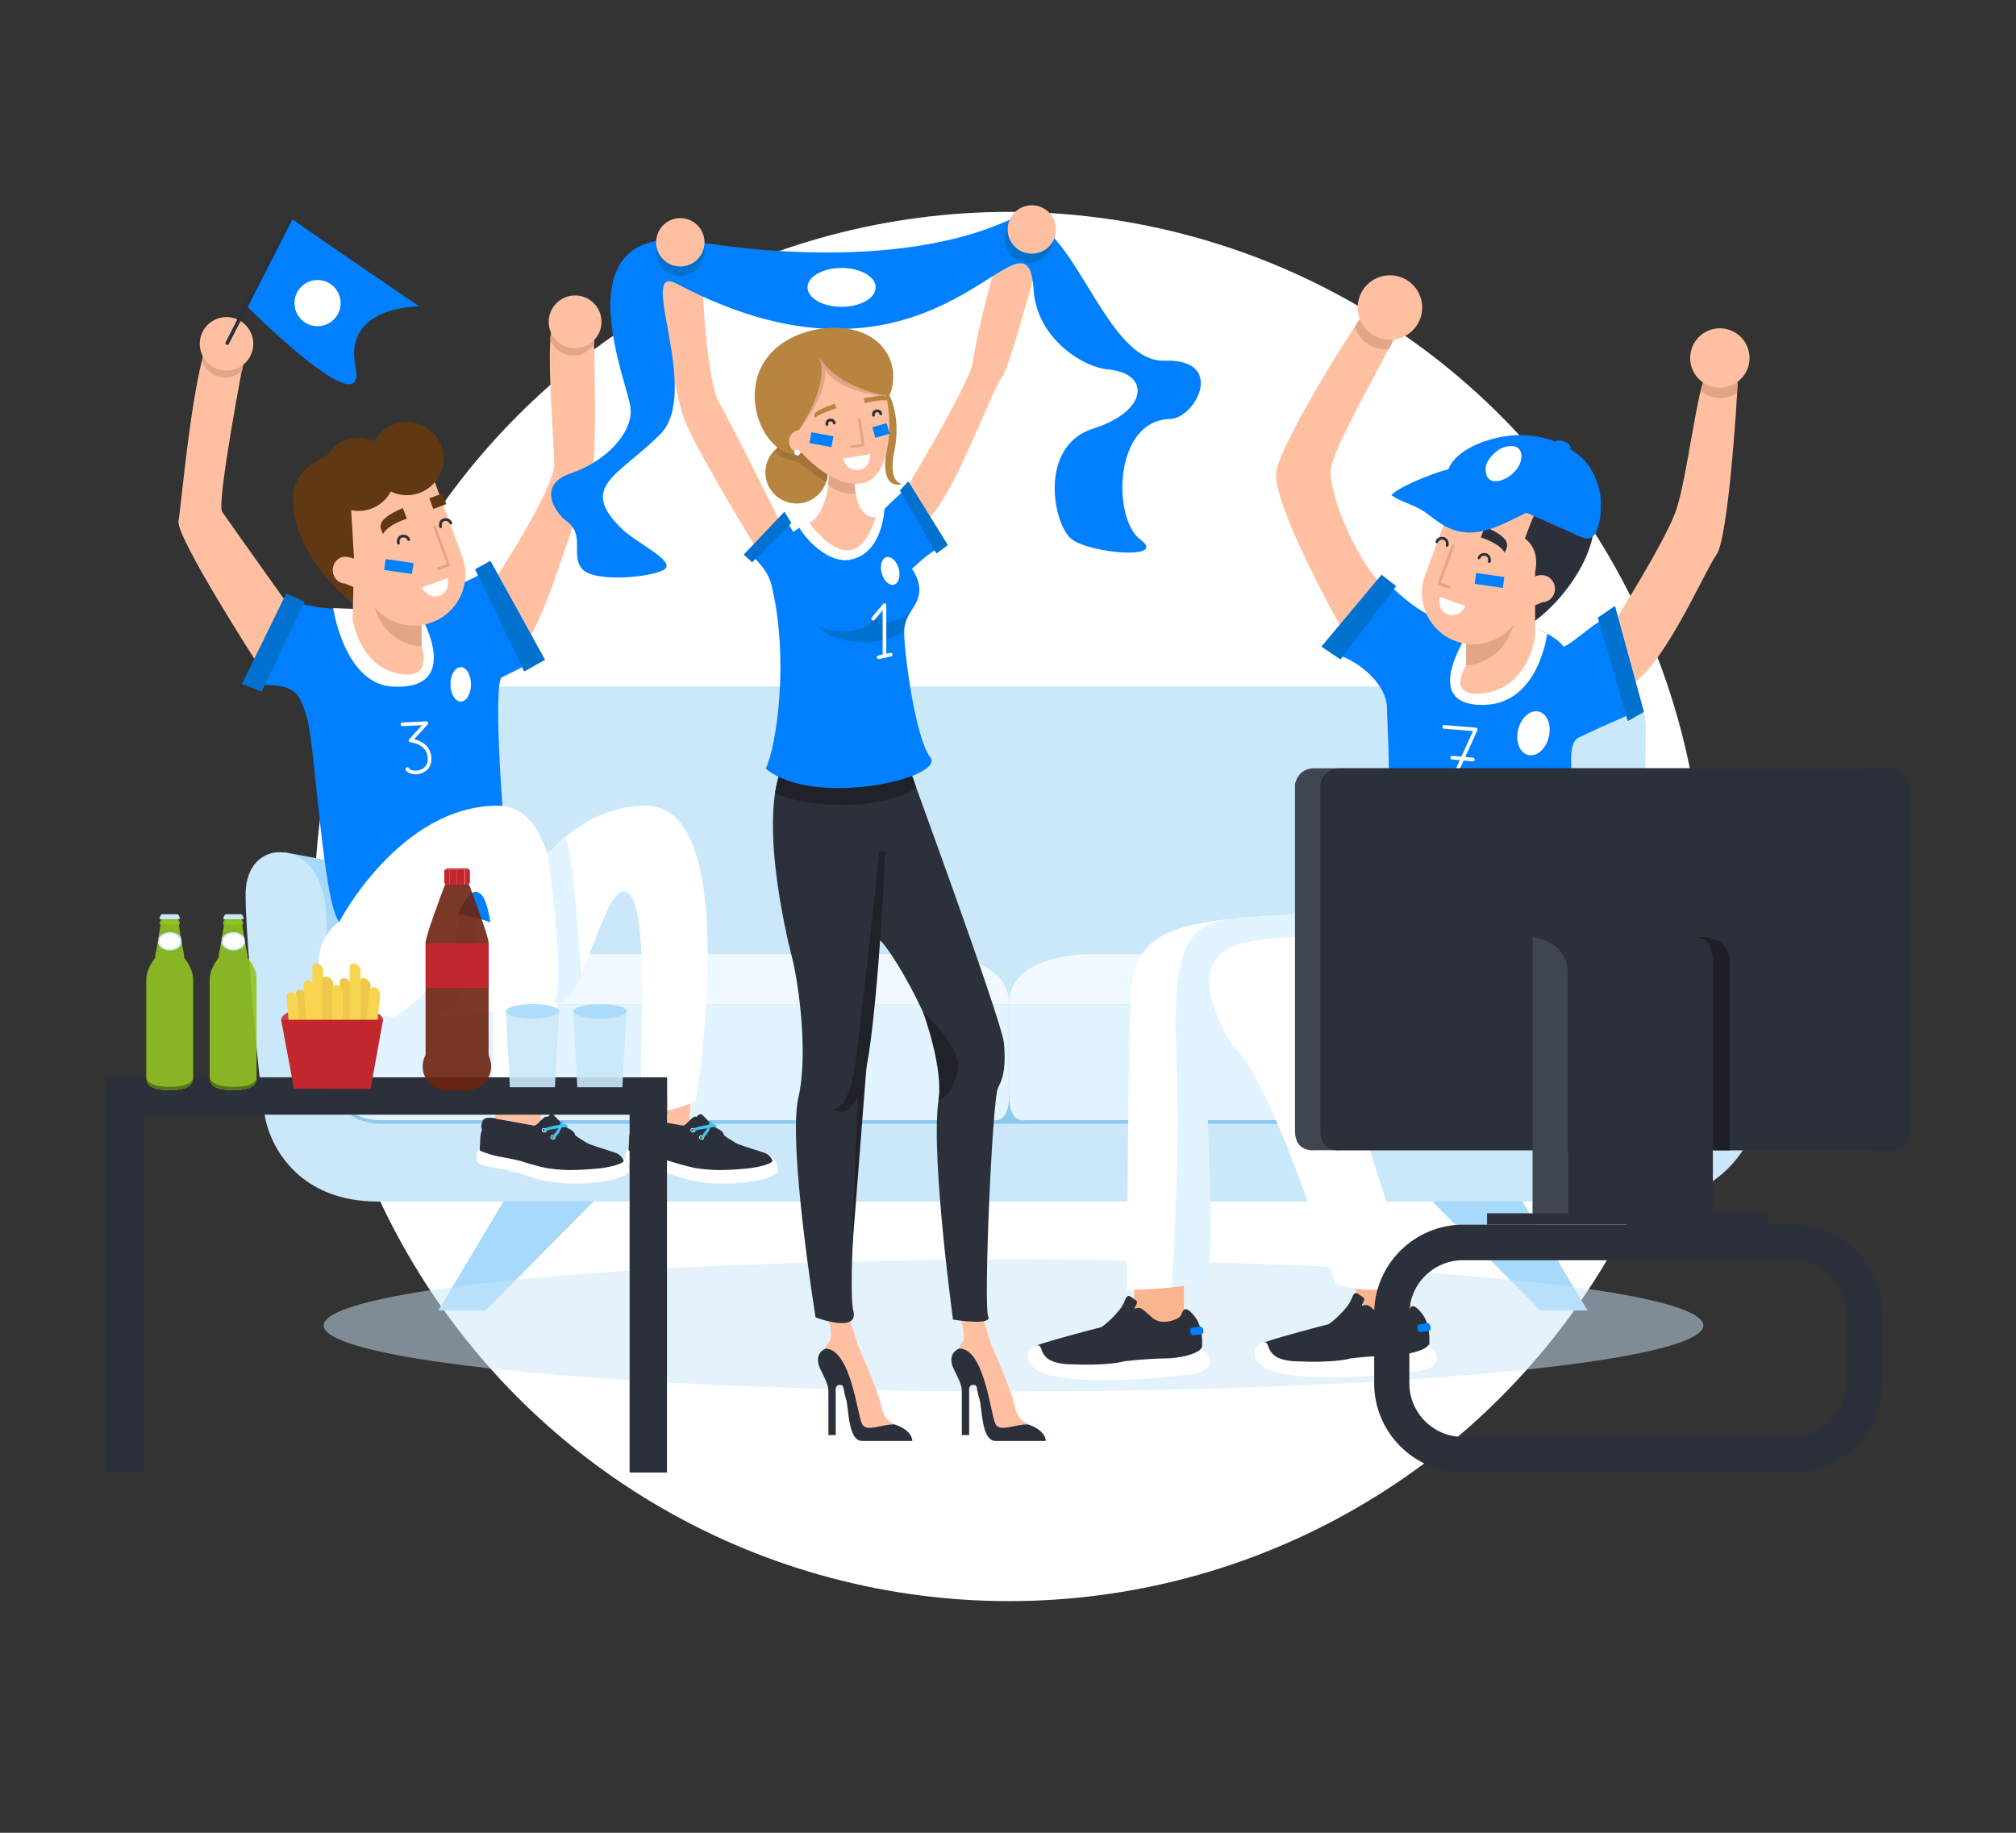<?xml version="1.0" encoding="utf-8"?>
<!-- Generator: Adobe Illustrator 21.1.0, SVG Export Plug-In . SVG Version: 6.00 Build 0)  -->
<svg version="1.1" id="Livello_1" xmlns="http://www.w3.org/2000/svg" xmlns:xlink="http://www.w3.org/1999/xlink" x="0px" y="0px"
	 viewBox="0 0 550 500" style="enable-background:new 0 0 550 500;" xml:space="preserve">
<rect x="0" y="0" width="550" height="500" fill="#333333" stroke="none"/>
<style type="text/css">
	.st0{fill:#A7D9FC;}
	.st1{fill:#F5FBFF;}
	.st2{fill:#F0F9FF;}
	.st3{fill:#D2EBFC;}
	.st4{fill:#8BC9EF;}
	.st5{fill:#E1F4FF;}
	.st6{fill:#2C303A;}
	.st7{fill:#FFC0A1;}
	.st8{fill:#E2A586;}
	.st9{fill:#FAB58E;}
	.st10{fill:#FFFFFF;}
	.st11{fill:none;stroke:#E2A586;stroke-width:0.75;stroke-linecap:round;stroke-linejoin:round;stroke-miterlimit:10;}
	.st12{fill:#0080FF;}
	.st13{fill:#0071CE;}
	.st14{fill:#FFFFFF;stroke:#F5FBFF;stroke-miterlimit:10;}
	.st15{fill:#3DC3EC;}
	.st16{fill:#B88540;}
	.st17{fill:#A3733A;}
	.st18{fill:#1F2228;}
	.st19{fill:#13ACE2;}
	.st20{opacity:0.59;}
	.st21{fill:#603813;}
	.st22{fill:#CAE8F9;}
	.st23{fill:none;stroke:#FFFFFF;stroke-linecap:round;stroke-linejoin:round;stroke-miterlimit:10;}
	.st24{fill:#2C303A;stroke:#2C303A;stroke-linecap:round;stroke-linejoin:round;stroke-miterlimit:10;}
	.st25{fill:none;stroke:#2C303A;stroke-width:0.75;stroke-linecap:round;stroke-linejoin:round;stroke-miterlimit:10;}
	.st26{opacity:0.5;fill:#CAE8F9;}
	.st27{fill:#3F4651;}
	.st28{fill:#1D2026;}
	.st29{fill:#C54249;}
	.st30{fill:#F7D551;}
	.st31{fill:#EEC74B;}
	.st32{fill:#C1272D;}
	.st33{opacity:0.9;fill:#6D230F;}
	.st34{opacity:0.9;fill:#91C322;}
	.st35{fill:#557519;}
	.st36{fill:#91C322;}
	.st37{opacity:0.9;fill:#CAE8F9;}
	.st38{opacity:0.9;fill:#A7D9FC;}
	.st39{fill:none;stroke:#0080FF;stroke-width:3;stroke-miterlimit:10;}
</style>
<g>
	<circle class="st10" cx="275.3" cy="247.3" r="189.5"/>
	<g>
		<polygon class="st0" points="472.2,231.9 448.3,238.8 447.4,263.8 446.8,305.7 472.2,305.7 		"/>
		<polygon class="st0" points="77.6,232.5 103.1,237.3 104.3,263.7 92,274 103.9,305.6 86,305.7 		"/>
		<path class="st22" d="M446.7,306.5c26.2,0,12.7-62.4,18.5-69.9c7-9.1,18.6-3.9,20,0.8c1.2,4,1.7,34.4-4.2,62.6
			c-5.9,28.2-30.7,27.8-30.7,27.8s-325.8,0-347.1,0s-28.9-14.3-30.7-22.1S67,255,67,244.2c0-10.9,7.9-11.6,7.9-11.6
			s9.1-1.8,12.9,9.8c5.3,16.3-8.3,66.3,16.8,64L446.7,306.5z"/>
		<path class="st4" d="M92,274v21.8c0,0-0.7,10.8,12.3,10.8s342.4,0,342.4,0s11.9,0.4,11.9-10.8s0-21.8,0-21.8H92z"/>
		<path class="st22" d="M104.3,274l-2.8-79.4c0,0,0.7-7.3,9.4-7.3s327.4,0,327.4,0s10.7-0.7,10.7,11.1c0,11.8-1.7,75.6-1.7,75.6
			H104.3z"/>
		<path class="st2" d="M92,274c0,0,12.6-13.7,24.7-13.7s136,0,136,0s22.6-0.6,22.6,13.7C243.2,274,92,274,92,274z"/>
		<path class="st5" d="M92,274v21.8c0,0,0.3,9.8,11.9,9.8s167,0,167,0s4.4,1.2,4.4-6.7c0-7.9,0-24.9,0-24.9H92z"/>
		<path class="st2" d="M458.6,274c0,0-12.6-13.7-24.7-13.7s-136,0-136,0s-22.6-0.6-22.6,13.7C307.4,274,458.6,274,458.6,274z"/>
		<path class="st5" d="M458.6,274v21.8c0,0-0.3,9.8-11.9,9.8c-11.6,0-167,0-167,0s-4.4,1.2-4.4-6.7c0-7.9,0-24.9,0-24.9H458.6z"/>
		<polygon class="st0" points="137.4,327.7 119.6,357.5 132.5,357.5 162,327.7 		"/>
		<polygon class="st0" points="415.3,327.7 433.1,357.5 420.2,357.5 390.7,327.7 		"/>
	</g>
	<g>
		<polygon class="st7" points="176.4,300.2 175.3,307.2 187.8,309.8 188.5,299 		"/>
		<path class="st7" d="M70.2,181c0,0-22.3-34.6-21.5-38.9c0.8-4.3,4.3-45.7,9.2-50.6c4.9-4.9,8.9,5.1,8.9,5.1s-7.8,40.6-6.2,43
			s19.3,27.2,19.3,27.2S78.2,180.9,70.2,181z"/>
		<path class="st7" d="M135.1,158c0,0,16.1-24.5,16.1-31.3s-2.7-35.7,0-39S162,84,162,90c0,5.9,1.4,39.2-1.4,42.5
			c-2.7,3.2-12.4,40.1-17.6,42.4C137.9,177.1,135.1,158,135.1,158z"/>
		<path class="st12" d="M79.9,164c0,0-13.2,15.4-11.3,23c11.3-0.6,13,1.1,15.2,9c2.2,7.9,4.3,49.8,8.7,55.5
			c4.4,5.7,16.4-1.8,35.3,4.8c18.9,6.6,15.7,6.8,12.6-8.2c-3.1-14.9-6.1-62-3.5-63.3c2.6-1.3,6.8-3.4,6.8-3.4s0.2-16.9-11.1-25.5
			C101.6,172.6,79.9,164,79.9,164z"/>
		<path class="st10" d="M136.7,253c0,0,12.9-33.2,39.6-33.2s13.5,80.6,13.5,80.6s-12.9,6.1-14.5,0c-1.6-6.1,2.6-51.9-3.9-56.7
			c-6.4-4.8-11,28.7-20.3,30c0,0-46.8,8.7-57.7,0c-9.9-7.9-6.8-17.8-1-22.2C123,244.3,136.7,253,136.7,253"/>
		<g>
			<g>
				<path class="st10" d="M209.8,315.6c0,0,1.5,0.7,1.9,1.3s0.6,2.7,0.6,2.7s-0.7,1.3-4.5,2.2c-3.8,0.9-9.5,1.4-14.6,0.9
					c-5-0.4-8.3-1.8-10.2-2.4c-1.9-0.6-8.2-2-9.4-2.1s-2.5-0.8-2.7-1.1s-0.5-1-0.3-2.2c0.1-1.2,0.9-1.4,0.9-1.4l7.9,2l10.5,2.7
					l17.9-0.7L209.8,315.6z"/>
			</g>
			<g class="st20">
				<g>
					<path class="st10" d="M205.9,319c-1.7,0.2-7.7,1-12.2,0.7c-4.5-0.3-11-2.2-13-2.8c-1.9-0.6-6.6-1.4-7.7-1.8
						c-0.8-0.2-1.7-0.8-2.1-1.1c0.3-0.5,0.6-0.6,0.6-0.6l7.9,2l10.5,2.7l17.9-0.7l2-2c0,0,0.9,0.4,1.5,0.9c0,0.3,0,0.7-0.2,0.8
						C210.7,317.6,207.6,318.8,205.9,319z"/>
				</g>
			</g>
			<g>
				<path class="st6" d="M172.8,305.2c-0.7,0.4-0.5,0.8-0.8,1.5s0.2,1.2,0,1.8s-0.4,1.6-0.4,2.8c0,1.2-0.2,2.2-0.1,2.5
					c0.1,0.3,2.5,1,3.4,1.3c0.9,0.3,5.8,1.1,7.6,1.6c1.8,0.6,5,1.5,6.9,1.9c1,0.2,3.9,0.6,6.8,0.6c3.2,0,6.4-0.3,8.4-0.5
					c3.7-0.5,5.9-1.4,6.1-1.9c0.2-0.5-1-1.8-1.7-2.1c-0.2-0.2-6.8-2.2-7.7-2.6s-3.8-2.3-3.8-2.4s-0.1-0.6-0.5-1
					c-0.4-0.4-1.4-0.9-2-1.2s-3.3-3.4-3.6-3.5s-0.6,0-0.9,0.2s-0.3,0.5-0.4,0.5c-0.2,0-0.3-0.2-0.8,0c-0.4,0.2-1.8,1.6-2.1,1.9
					c-0.3,0.3-0.8,0.5-0.8,0.5l-10.5-1.9C175.9,305,173.5,304.7,172.8,305.2z"/>
			</g>
			<g>
				
					<ellipse transform="matrix(0.193 -0.981 0.981 0.193 -150.061 438.293)" class="st10" cx="191.5" cy="310.4" rx="0.6" ry="0.7"/>
			</g>
			<g>
				
					<ellipse transform="matrix(0.193 -0.981 0.981 0.193 -150.061 438.293)" class="st6" cx="191.5" cy="310.4" rx="0.4" ry="0.5"/>
			</g>
			<g>
				
					<ellipse transform="matrix(0.193 -0.981 0.981 0.193 -149.994 434.422)" class="st10" cx="189.2" cy="308.4" rx="0.6" ry="0.7"/>
			</g>
			<g>
				
					<ellipse transform="matrix(0.193 -0.981 0.981 0.193 -149.994 434.422)" class="st6" cx="189.2" cy="308.4" rx="0.4" ry="0.5"/>
			</g>
			<g>
				<path class="st15" d="M191.8,310.6c0,0-0.1,0.1-0.4-0.1c-0.3-0.2-0.2-0.4-0.2-0.4s1.7-2,1.9-2.6s0.7-1.8,0.7-1.8l0.5,0.3
					c0,0-0.5,1.8-1,2.7S191.8,310.6,191.8,310.6z"/>
			</g>
			<g>
				<path class="st15" d="M189.3,308.8c0,0,0.6-0.5,1.3-0.6c0.6-0.1,3.5-0.6,4.4-0.8c0.2,0,0.3,0.2,0.4,0.3c0.1,0.1,0.1-0.5,0.1-0.5
					s-0.5-0.6-0.8-0.6s-4.5,0.8-4.9,1c-0.4,0.1-1,0.7-1,0.7s0,0.2,0.2,0.3C189.1,308.7,189.2,308.8,189.3,308.8z"/>
			</g>
		</g>
		<polygon class="st7" points="135.8,300.2 134.7,307.2 147.2,309.8 147.9,299 		"/>
		<path class="st10" d="M92.6,251.4c0,0,16.5-31.6,43.2-31.6s13.5,80.6,13.5,80.6s-12.9,6.1-14.5,0c-1.6-6.1,2.6-51.9-3.9-56.7
			c-6.4-4.8-12.4,33.7-23,33"/>
		<g>
			<g>
				<path class="st10" d="M169.2,315.6c0,0,1.5,0.7,1.9,1.3s0.6,2.7,0.6,2.7s-0.7,1.3-4.5,2.2c-3.8,0.9-9.5,1.4-14.6,0.9
					c-5-0.4-8.3-1.8-10.2-2.4c-1.9-0.6-8.2-2-9.4-2.1s-2.5-0.8-2.7-1.1s-0.5-1-0.3-2.2c0.1-1.2,0.9-1.4,0.9-1.4l7.9,2l10.5,2.7
					l17.9-0.7L169.2,315.6z"/>
			</g>
			<g class="st20">
				<g>
					<path class="st10" d="M165.3,319c-1.7,0.2-7.7,1-12.2,0.7c-4.5-0.3-11-2.2-13-2.8c-1.9-0.6-6.6-1.4-7.7-1.8
						c-0.8-0.2-1.7-0.8-2.1-1.1c0.3-0.5,0.6-0.6,0.6-0.6l7.9,2l10.5,2.7l17.9-0.7l2-2c0,0,0.9,0.4,1.5,0.9c0,0.3,0,0.7-0.2,0.8
						C170.2,317.6,167,318.8,165.3,319z"/>
				</g>
			</g>
			<g>
				<path class="st6" d="M132.2,305.2c-0.7,0.4-0.5,0.8-0.8,1.5s0.2,1.2,0,1.8s-0.4,1.6-0.4,2.8c0,1.2-0.2,2.2-0.1,2.5
					c0.1,0.3,2.5,1,3.4,1.3c0.9,0.3,5.8,1.1,7.6,1.6c1.8,0.6,5,1.5,6.9,1.9c1,0.2,3.9,0.6,6.8,0.6c3.2,0,6.4-0.3,8.4-0.5
					c3.7-0.5,5.9-1.4,6.1-1.9c0.2-0.5-1-1.8-1.7-2.1c-0.2-0.2-6.8-2.2-7.7-2.6c-0.9-0.4-3.8-2.3-3.8-2.4s-0.1-0.6-0.5-1
					c-0.4-0.4-1.4-0.9-2-1.2s-3.3-3.4-3.6-3.5c-0.3-0.1-0.6,0-0.9,0.2s-0.3,0.5-0.4,0.5c-0.2,0-0.3-0.2-0.8,0
					c-0.4,0.2-1.8,1.6-2.1,1.9c-0.3,0.3-0.8,0.5-0.8,0.5l-10.5-1.9C135.3,305,132.9,304.7,132.2,305.2z"/>
			</g>
			<g>
				
					<ellipse transform="matrix(0.193 -0.981 0.981 0.193 -182.797 398.474)" class="st10" cx="151" cy="310.4" rx="0.6" ry="0.7"/>
			</g>
			<g>
				
					<ellipse transform="matrix(0.193 -0.981 0.981 0.193 -182.797 398.474)" class="st6" cx="151" cy="310.4" rx="0.4" ry="0.5"/>
			</g>
			<g>
				
					<ellipse transform="matrix(0.193 -0.981 0.981 0.193 -182.729 394.603)" class="st10" cx="148.6" cy="308.4" rx="0.6" ry="0.7"/>
			</g>
			<g>
				
					<ellipse transform="matrix(0.193 -0.981 0.981 0.193 -182.729 394.603)" class="st6" cx="148.6" cy="308.4" rx="0.4" ry="0.5"/>
			</g>
			<g>
				<path class="st15" d="M151.2,310.6c0,0-0.1,0.1-0.4-0.1c-0.3-0.2-0.2-0.4-0.2-0.4s1.7-2,1.9-2.6s0.7-1.8,0.7-1.8l0.5,0.3
					c0,0-0.5,1.8-1,2.7S151.2,310.6,151.2,310.6z"/>
			</g>
			<g>
				<path class="st15" d="M148.7,308.8c0,0,0.6-0.5,1.3-0.6c0.6-0.1,3.5-0.6,4.4-0.8c0.2,0,0.3,0.2,0.4,0.3c0.1,0.1,0.1-0.5,0.1-0.5
					s-0.5-0.6-0.8-0.6s-4.5,0.8-4.9,1c-0.4,0.1-1,0.7-1,0.7s0,0.2,0.2,0.3C148.5,308.7,148.6,308.8,148.7,308.8z"/>
			</g>
		</g>
		<path class="st8" d="M66.1,101.1c-1.2,1.2-2.9,1.9-4.7,1.9c-3,0-5.5-2-6.3-4.7l0.8-3.2l10.7,2.7L66.1,101.1z"/>
		<path class="st8" d="M162.1,93.8c-1.2,1.9-3.3,3.2-5.7,3.2c-2.9,0-5.4-1.9-6.3-4.5c0,0,0.3-3.1,0.7-3.9C151.2,87.8,162,90,162,90
			L162.1,93.8z"/>
		<path class="st5" d="M149.4,233.1c0,0,5.1,34.6,1.8,40.6c4.9,0.3,7.4-8.1,7.4-8.1s-2.6-38.7-4.6-36.9
			C152,230.4,149.4,233.1,149.4,233.1z"/>
		<path class="st5" d="M124.9,249.4c0,0,4,0.7,5.1,1.1c1.1,0.3,0.1,25.7-11.1,26.9c-6.9,0.7-11.3,0-11.3,0S125.7,267.1,124.9,249.4z
			"/>
		<path class="st23" d="M109.8,197.6l6.5-0.3L112,202c0,0,5,0.4,5.2,4.8c0.2,4.3-5,4.7-6.1,3"/>
		<circle class="st7" cx="61.8" cy="93.8" r="7.3"/>
		<path class="st12" d="M79.4,59.5c0.9,0.9,35,24.1,35,24.1S93.5,83.3,97,100.1S67.2,83.4,67.2,83.4L79.4,59.5z"/>
		<line class="st24" x1="79.4" y1="59.5" x2="62" y2="93.6"/>
		
			<ellipse transform="matrix(0.859 -0.511 0.511 0.859 -30.101 55.956)" class="st10" cx="86.7" cy="82.7" rx="6.3" ry="6.3"/>
		<circle class="st7" cx="156.9" cy="87.8" r="7.2"/>
		<ellipse class="st10" cx="125.7" cy="186.7" rx="2.8" ry="4.7"/>
		<path class="st10" d="M96.2,166.1l-5.3-0.2c0,0,3,20.5,16,21.4c18.8,1.2,8.8-17.5,8.8-17.5L96.2,166.1z"/>
		<path class="st21" d="M99.6,138.2c0,0,25.2-17.3,12.7-15.5c-7.5,1.1-31.5-2.4-32.3,12.8C79.2,150.8,96,166,99.5,166
			c3.5,0,7.3-11.3,7.3-11.3L99.6,138.2z"/>
		<polygon class="st21" points="117.8,125.1 119.4,133.8 116.4,125.6 		"/>
		<path class="st7" d="M115,171.1v5.3c0,0,3.3,8.8-5.5,7.5c-11.6-1.7-13.3-15.1-13.3-15.1l0.4-16.3L115,171.1z"/>
		<path class="st8" d="M115,170.3v6.1c0,0-14,0-14-19.3S115,170.3,115,170.3z"/>
		<g>
			<path class="st7" d="M91,156.8c-0.7-1.9,0.3-4.1,2.2-4.8c1.2-0.4,3.4,0.4,3.4,0.4l-1.2-19.7l20.8-7.7l9.9,26.8
				c2.7,7.2-1,15.3-8.3,18c-7.2,2.7-15.3-1-18-8.3c0,0-5.6-2.2-5.6-2.3C92.8,159.2,91.5,158.3,91,156.8z"/>
			<path class="st10" d="M122.2,159.5c0.1-1-0.1-1.8-0.1-1.8l-7,2.6c0,0,1.7,3.3,4.8,2.2C121.5,161.9,122.1,160.6,122.2,159.5"/>
			<path class="st21" d="M109.9,138.6l1.1,2.9c0,0-5.2,1.6-6.5,4.2C104,144.2,101.7,142.1,109.9,138.6z"/>
			
				<rect x="117.5" y="135.2" transform="matrix(0.938 -0.347 0.347 0.938 -40 49.89)" class="st21" width="3.8" height="3.1"/>
			<polyline class="st11" points="118.6,143.8 122.4,154.1 119.6,155.1 			"/>
			<path class="st25" d="M111.5,147.2c-0.3-0.8-1.1-1.1-1.9-0.9c-0.8,0.3-1.1,1.1-0.9,1.9"/>
			<path class="st25" d="M123,142.7c-0.3-0.8-1.1-1.1-1.9-0.9s-1.1,1.1-0.9,1.9"/>
		</g>
		<path class="st21" d="M95.4,134.9c16.3-2.3,26.4-3,23-11.9c-2.7-7.1-37.6-2.6-38.4,12.6"/>
		<circle class="st21" cx="97.8" cy="129.4" r="10"/>
		<circle class="st21" cx="111" cy="125.1" r="10"/>
		<polygon class="st13" points="78.1,161.9 83.1,164.1 71.4,188.7 66,186.6 		"/>
		<polygon class="st13" points="143,183.2 148.7,180 133.8,153 129.6,155.3 		"/>
	</g>
	<ellipse class="st26" cx="276.5" cy="361.6" rx="188.2" ry="18"/>
	<g>
		<g>
			<g>
				<path class="st7" d="M226.2,360.5c0,0,1.1,4.3,0,5.6s-1.3,1.8,0,2.8s6.6,5.5,7.4,17.2s10.5,2.5,10.5,2.5s-2.9-0.9-3.6-4.7
					c-0.6-3.8-6.4-16.8-6.4-16.8l-2.1-6.5H226.2z"/>
				<path class="st6" d="M225.3,367.9c0,0-3.7,1.2-1.4,5.8c2.3,4.6,2.1,4.8,2.1,6.8s0,11,0,11h2v-11.8c0,0-0.3-1.9,1.1-1.9
					s0.8,1.2,1.7,3.8c0.8,2.6,0.5,11.5,4.4,11.5c3.9,0,13.7,0,13.7,0s0.2-2.8-4.8-4.5c-3.7-0.1-7.7,2.2-8.9-0.1
					C233.9,386.2,232.2,368.3,225.3,367.9z"/>
				<path class="st7" d="M262,359.5c0,0,1.7,5.3,0.6,6.6c-1.1,1.3-1.3,1.8,0,2.8c1.3,1.1,6.5,5.7,7.3,17.3
					c0.8,11.7,10.6,2.3,10.6,2.3s-2.9-0.9-3.6-4.7c-0.6-3.8-6.4-16.8-6.4-16.8l-2.4-7.5H262z"/>
				<path class="st6" d="M261.7,367.9c0,0-3.7,1.2-1.4,5.8c2.3,4.6,2.1,4.8,2.1,6.8s0,11,0,11h2v-11.8c0,0-0.3-1.9,1.1-1.9
					s0.8,1.2,1.7,3.8c0.8,2.6,0.5,11.5,4.4,11.5c3.9,0,13.7,0,13.7,0s0.2-2.8-4.8-4.5c-3.7-0.1-7.7,2.2-8.9-0.1
					C270.3,386.2,268.6,367.8,261.7,367.9z"/>
				<path class="st6" d="M214.8,206.5h32.1c0,0,26.5,72.1,27,78.1c0.5,5.9,0,9.2-1.6,12.1c-1.6,2.9-4,59.7-2.7,62.4
					c1.3,2.7-9.6,0.9-9.6,0.9s-7-50.8-3.4-62.6c3.5-11.4-15.5-41.8-16.8-40.9c-1.3,0.9-3.6,38.8-4.5,44.9
					c-0.9,6.1-4.1,49.9-2.5,56.2s-10.3,1.8-10.3,1.8s-7.6-47.1-4.7-59.9c2.9-12.8-0.2-32.6-1.8-38.6
					C214.5,255,206,219.7,214.8,206.5z"/>
				<path class="st18" d="M239.9,232.3c0,0,1.2,0,1.6-0.1c-0.4,12.2-2.7,49.4-5.6,61.3c-3.3,13.8-8.8,9.1-8.8,9.1s3.8,0.9,5.9-10.2
					C234.2,286,239.9,232.3,239.9,232.3z"/>
				<path class="st18" d="M251.8,276c0,0,11.4,10.1,9.4,16.9s-5.2,7.2-5.2,7.2S257.8,293.3,251.8,276z"/>
				<polygon class="st18" points="234.2,295.9 232.3,343.3 236.5,289.6 				"/>
				<polygon class="st18" points="246.9,206.5 236.4,206.5 236.2,209.3 247.9,209.3 				"/>
			</g>
		</g>
		<path class="st18" d="M212.4,211.9c0,0-0.7,2.7-0.9,4.2c-0.2,1.6,23.9,7.6,38.5-1.1c-1.4-4.8-2.3-5.2-2.3-5.2L212.4,211.9z"/>
		<path class="st7" d="M206.6,150c0,0-18.5-30.1-20.4-37c-1.9-6.9-11.2-45.3-4.3-50.8c6.9-5.5,11,5,10,8.1s0.9,33.8,4.2,39.4
			c3.3,5.6,17.1,33.5,17.1,33.5L206.6,150z"/>
		<path class="st7" d="M247.5,132.9c0,0,16.9-28.2,17.8-33.7c0.8-5.5,7.4-38.1,14.2-41.5c6.8-3.4,5.7,5.9,5.7,5.9s-9.6,37-12,39.6
			c-2.4,2.6-13,32.6-20.3,38.6C245.7,147.8,247.5,132.9,247.5,132.9z"/>
		<path class="st12" d="M204.7,151.2c0,0,8.1-8.3,9.1-10.2c1.2,2,1.6,2.3,2.6,4.1c5-3.6,9.2-3.9,22.5-3.9c5.5-5.5,8.6-8.2,8.6-8.2
			s8.5,7.4,7.9,16.9c-3.1,1.8-6.6,5.3-6.6,5.3s2.6,3.3,1.9,7s-3.7,5.2-4,9.5c-0.3,4.3,2.8,29.3,7.1,34.9c4.3,5.6-31.6,14-44.9,3.1
			c3-6.2,6.5-30.2,1.5-50.4C209.3,155,204.7,151.2,204.7,151.2z"/>
		<path class="st12" d="M187.7,65.5c0,0,52.8,10.6,88.1-5.7c16.3-4.3,24.8,39.1,41.8,38.6c17-0.6,8.7,15.7,1.6,15.9
			c-15.5,0.4-15.7,27.3-8.1,32.9s-13.4,3.8-18.6,0s-9.4-25.5,5.8-30.3c14.9-4.7,15.7-15,4.1-16.1c-7.1-0.6-19.5-8.6-20.4-21.6
			c-1.8-28.2-25.5,36.3-97.6-1.9c-10.7-5.4,7.1,29.8-4.3,41.2s-22.6,14.2-10.2,26c3.9,3.7,14.5,8.6,11.4,10.8
			c-3.1,2.2-19,3.7-22.4,0s0.9-9.3-4.3-13.1c-3.4-2.5-8.1-10,1.2-13.1c9.3-3.1,17.1-11.1,16.2-18C171.1,104,153.1,62.1,187.7,65.5z"
			/>
		<path class="st13" d="M192.2,68.7c0,3.7-3,6.6-6.6,6.6c-3.7,0-6.6-3-6.6-6.6v-2.6h13.2L192.2,68.7z"/>
		<path class="st13" d="M286.9,67.2c-1.2,3.5-5,5.3-8.4,4.1c-3.5-1.2-5.3-5-4.1-8.4l0.8-2.4l12.5,4.3L286.9,67.2z"/>
		<circle class="st7" cx="281.5" cy="62.6" r="6.6"/>
		<ellipse class="st10" cx="229.6" cy="78.4" rx="9.3" ry="5.3"/>
		
			<ellipse transform="matrix(0.964 -0.267 0.267 0.964 -32.745 70.581)" class="st10" cx="242.8" cy="155.6" rx="2.4" ry="3.9"/>
		<path class="st13" d="M248.1,167.4c0.5-1-4.8,5-9.2,0.7c-2.3,5.5-13.2,4.4-15.8,2.7c6.1,7,22.9,4.2,23.5,0.8
			C247.3,168.3,247.6,168.4,248.1,167.4z"/>
		<g>
			<g>
				<polyline class="st23" points="238.2,168.8 241.3,165.1 241.3,179 				"/>
				<line class="st23" x1="243" y1="178.6" x2="239.7" y2="179.3"/>
			</g>
		</g>
		<path class="st10" d="M220.8,142.6c0,0-2.3,0.7-2.7,1.2c-0.3,0.5,6.7,10.2,13.8,8.9c9.1-1.7,9.4-14,9.4-14L220.8,142.6z"/>
		
			<ellipse transform="matrix(0.99 -0.143 0.143 0.99 -16.222 32.523)" class="st16" cx="217.3" cy="128.7" rx="8.5" ry="8.5"/>
		<path class="st17" d="M212.1,122c0,0,3.5,2.5,6.8,1.6c3.3-0.9,6.9,5.9,6.9,5.9s0,0.8-0.3,1.7c-0.3,0.9-6.4-4.3-7.6-5
			C216.8,125.6,209.9,124.6,212.1,122z"/>
		<path class="st7" d="M233.3,127.4c0,0-3.4-1.1-7-1c0.2,14.1-5.5,16.2-5.5,16.2s12.2,17.9,18.1-1.5
			C231.8,141.4,233.3,127.4,233.3,127.4z"/>
		<path class="st8" d="M226.2,128.5c0,0,0,0.9-0.3,3.5c2.1,2.8,7.4,2.8,7.4,2.8s-0.3-3.4-0.3-3.9S226.2,128.5,226.2,128.5z"/>
		<path class="st16" d="M242.7,107.9c0,0,3.2,6,1.3,15.1c-1.9,9.1,2.2,9,2.2,9s-5.6,2.3-4.6-7.5c1-9.8-0.9-17-0.9-17L242.7,107.9z"
			/>
		<path class="st7" d="M218.8,123.6c0,0,8.1,9.4,16.1,8.3c8-1.2,8.1-15.1,7.5-19.9c-0.6-4.7-1.2-11.9-5.9-13.7
			c-19.7-7.5-23.6,10.3-18.6,19.1"/>
		<path class="st8" d="M217.9,117.4c0,0,7.9-9.5,7.2-16.5c4.1,6.4,16.7,7.3,16.7,7.3l-0.9-8.3l-15.4-7.3l-8.2,2.7L217.9,117.4z"/>
		<path class="st16" d="M217.9,117.4c0,0,8.8-12.6,5.5-20.2c3.7,7,15.5,10.8,19.3,10.7c0,0,3.2-7.1-1.9-13.2
			c-5.1-6.1-14.9-6.2-21.6-3.9c-22.7,7.8-11.9,35.9-0.4,32.9L217.9,117.4z"/>
		<path class="st7" d="M218.9,123.6c-1.7,0.2-3.3-0.9-3.6-2.7s0.9-3.3,2.7-3.6"/>
		
			<ellipse transform="matrix(0.99 -0.143 0.143 0.99 -15.444 32.486)" class="st10" cx="217.5" cy="123.3" rx="0.8" ry="0.8"/>
		<g>
			<path class="st16" d="M227.8,110.1l0.4,1.3c0,0-4.4,1.3-5.9,2.6C222.2,113.3,220.7,112.6,227.8,110.1z"/>
			<path class="st16" d="M235.6,108.7l0.3,1.3c0,0,4.5-1.2,6.4-0.7C242.1,108.5,243,107.1,235.6,108.7z"/>
			<path class="st25" d="M238.3,113.3c-0.1-0.6,0.2-1.1,0.8-1.2s1.1,0.2,1.2,0.8"/>
			<path class="st25" d="M225.6,115.8c-0.1-0.6,0.2-1.1,0.8-1.2c0.6-0.1,1.1,0.2,1.2,0.8"/>
		</g>
		<polyline class="st11" points="234.5,114.6 235.5,121.4 232.4,121.9 		"/>
		<path class="st10" d="M230.8,126.7c-0.6-0.8-0.8-1.6-0.8-1.6l7.4-1.2c0,0,0.2,3.8-3.1,4.3C232.5,128.4,231.4,127.6,230.8,126.7"/>
		<polygon class="st13" points="214,139.6 202.9,151.3 205.2,153.4 215.9,142.7 		"/>
		<polygon class="st13" points="245.5,133.8 247.8,131.3 258.6,148.7 255.5,151 		"/>
		<circle class="st7" cx="185.6" cy="66.1" r="6.6"/>
	</g>
	<g>
		<path class="st7" d="M366.1,171.6c0,0-19.4-34.5-17.9-43.1s26.2-48.8,29-48.8s6.6,2.5,5.9,6.5c-0.7,4.1-19.8,35.6-20.1,42.3
			c-0.2,5.9,5.8,22.1,13.9,31.1"/>
		<path class="st7" d="M439.9,170.5c0,0,13.8-21.7,17.2-30.8c3.2-8.7,6-35.3,8.6-37.7s8.3-0.2,8.3,3s-2.5,41.9-5.7,46.3
			c-3.2,4.4-13.3,28.2-22.3,34.8C437.1,192.7,439.9,170.5,439.9,170.5z"/>
		<rect x="309.4" y="350.7" class="st9" width="13.6" height="11.1"/>
		<polygon class="st9" points="369.2,350.7 372.9,358 387.8,363.3 381.6,347.4 		"/>
		<path class="st10" d="M431.8,251.3c0,0-45.7-3.7-76.2-2c-32.1,1.7-46,3.1-47,21.3s-1.1,81.3-1.1,81.3s17.3,0,21.2-3.2
			c3.8-3.2-5.8-57.7,3.8-64.1c9.6-6.4,31.8,65.6,31.8,65.6s16.4,6.1,20.4-5c-6-12.7-20.4-63-20.4-63S443.7,305.4,431.8,251.3z"/>
		<path class="st5" d="M364.4,282.3c0,0-6.1-10.9-1.7-13.1s29.3,23.3,69.8-3.6C425.7,302.5,364.4,282.3,364.4,282.3z"/>
		<path class="st5" d="M336.5,285.5c0,0-16.8-24.2,3.4-28.4c15-3.1,42.9-1.2,53.7-2.2c0.2-1.2-3.3-9.2-3.3-9.2s-41.2,4.2-51.2,4.7
			c-19.2,0.9-19,12.4-17.9,47c0.6,19.6-1.5,53.6-1.5,53.6s5.1,0.4,9-2.2s-0.7-51.9,1.1-59.7C331.1,283.2,336.5,285.5,336.5,285.5z"
			/>
		<g>
			<path class="st6" d="M327.7,369.5c0,0,1.3-6.5-1.8-10.4c-3.1-3.9-3.2-0.9-3.9,0c-0.7,0.9-5,2.6-7.5,0.5c-2.5-2.1-3-3.1-4.5-2.7
				c-1.5,0.5,1.2-1.5-0.3-2.3c-1.5-0.9-2-2.1-3,0.6c-1,2.7-5.8,6.8-6.4,6.9c-0.6,0.1-17.2,4.5-18,5.2c-0.8,0.7-0.5,9.2,21.9,6.5
				C326.5,371.1,327.7,369.5,327.7,369.5z"/>
			<path class="st12" d="M324.7,363.3c0.1,0.6,0.4,1,0.8,1l2.3-0.3c0.4,0,0.6-0.6,0.5-1.1l0,0c-0.1-0.6-0.4-1-0.8-1l-2.3,0.3
				C324.9,362.1,324.7,362.7,324.7,363.3L324.7,363.3z"/>
			<path class="st10" d="M327.9,367.6c0,0,7,6.1-3.9,7.4c-11,1.3-17.1,1.4-17.1,1.4s-14.6,0.8-21.8-1.6c-5-1.7-6.2-6.1-2.8-7.6
				c3.4-1.4-0.8,4.9,10.2,5c8.1,0.4,13.2-0.5,13.6-0.7c0.4-0.2,7.7-0.9,11.7-0.9C321.7,370.6,327,369.4,327.9,367.6z"/>
		</g>
		<g>
			<path class="st6" d="M389.7,368.7c0,0,1.3-6.5-1.8-10.4c-3.1-3.9-3.2-0.9-3.9,0c-0.7,0.9-5,2.6-7.5,0.5c-2.5-2.1-3-3.1-4.5-2.7
				c-1.5,0.5,1.2-1.5-0.3-2.3c-1.5-0.9-2-2.1-3,0.6c-1,2.7-5.8,6.8-6.4,6.9c-0.6,0.1-17.2,4.5-18,5.2c-0.8,0.7-0.5,9.2,21.9,6.5
				C388.4,370.3,389.7,368.7,389.7,368.7z"/>
			<path class="st12" d="M386.7,362.4c0.1,0.6,0.4,1,0.8,1l2.3-0.3c0.4,0,0.6-0.6,0.5-1.1l0,0c-0.1-0.6-0.4-1-0.8-1l-2.3,0.3
				C386.8,361.3,386.6,361.8,386.7,362.4L386.7,362.4z"/>
			<path class="st10" d="M389.8,366.8c0,0,7,6.1-3.9,7.4c-11,1.3-17.1,1.4-17.1,1.4s-14.6,0.8-21.8-1.6c-5-1.7-6.2-6.1-2.8-7.6
				c3.4-1.4-0.8,4.9,10.2,5c8.1,0.4,13.2-0.5,13.6-0.7c0.4-0.2,7.7-0.9,11.7-0.9C383.6,369.7,388.9,368.5,389.8,366.8z"/>
		</g>
		<path class="st12" d="M377.8,158.3c0,0-15.3,10.8-13,20.3c6.5,2,13.6,8.4,13.6,14.6s3.8,50.2-9.1,63.1c35.3-2.7,34.1,6.4,61.7,0
			c10.4-2.4-8.4-51.2-0.3-55.1c8.2-3.9,15.6-7,15.6-7s-3.6-25.9-6.8-25.9c-3.2,0-10.6,7.6-13,8.1c-2.2-3.9-20.1-12-31.4-7.5
			C388.8,170,377.8,158.3,377.8,158.3z"/>
		<path class="st8" d="M378.9,95.3c-0.3,0-0.6,0-0.9,0c-3.9,0-7.2-2.5-8.4-6.1l2.3-3.7l8.9,6L378.9,95.3z"/>
		<g>
			<polyline class="st23" points="394,198.3 402.6,199 395.5,214.7 			"/>
			<line class="st23" x1="401.8" y1="207.2" x2="396.2" y2="206.7"/>
		</g>
		<circle class="st7" cx="379.2" cy="83.9" r="8.8"/>
		<path class="st8" d="M473.9,107.2c-0.2,0.2-0.5,0.3-0.8,0.5c-3.1,1.6-6.7,1-9.1-1.1l0.8-3l9.3-0.1L473.9,107.2z"/>
		<ellipse transform="matrix(0.236 -0.972 0.972 0.236 125.263 559.34)" class="st10" cx="418.2" cy="200" rx="6.1" ry="4.3"/>
		<ellipse transform="matrix(0.887 -0.461 0.461 0.887 7.763 227.31)" class="st7" cx="469.4" cy="97.8" rx="8.1" ry="8.1"/>
		<path class="st10" d="M418.5,171l3.6,1.9c0,0-2.3,19.1-17.2,19.4c-19,0.4-3-21.7-3-21.7L418.5,171z"/>
		<path class="st6" d="M415.4,143.3c0,0-25.2-17.3-12.7-15.5c7.5,1.1,31.5-2.4,32.3,12.8c0.8,15.2-16.1,30.4-19.6,30.4
			c-3.5,0-7.3-11.3-7.3-11.3L415.4,143.3z"/>
		<polygon class="st6" points="397.2,130.2 395.5,138.8 398.5,130.7 		"/>
		<path class="st7" d="M400,175.4v6.1c0,0-6,9.4,5.5,7.5c11.5-1.9,13.3-15.1,13.3-15.1V156L400,175.4z"/>
		<path class="st8" d="M400,175.4v6.1c0,0,14,0,14-19.3S400,175.4,400,175.4z"/>
		<g>
			<path class="st7" d="M424,161.9c0.7-1.9-0.3-4.1-2.2-4.8c-1.2-0.4-2.5-0.2-3.4,0.4c2.5-7.6-2.4-10.6-2.4-10.6l3.5-9.1l-20.8-7.7
				l-9.9,26.8c-2.7,7.2,1,15.3,8.3,18c7.2,2.7,15.3-1,18-8.3c0,0,5.6-2.2,5.6-2.3C422.1,164.3,423.5,163.4,424,161.9z"/>
			<path class="st10" d="M392.7,164.6c-0.1-1,0.1-1.8,0.1-1.8l7,2.6c0,0-1.7,3.3-4.8,2.2C393.4,167,392.9,165.7,392.7,164.6"/>
			<path class="st6" d="M405.1,143.7l-1.1,2.9c0,0,5.2,1.6,6.5,4.2C411,149.3,413.3,147.2,405.1,143.7z"/>
			
				<rect x="394" y="139.9" transform="matrix(0.347 -0.938 0.938 0.347 125.363 463.632)" class="st6" width="3.1" height="3.8"/>
			<polyline class="st11" points="396.4,148.9 392.6,159.2 395.4,160.2 			"/>
			<path class="st25" d="M403.5,152.2c0.3-0.8,1.1-1.1,1.9-0.9c0.8,0.3,1.1,1.1,0.9,1.9"/>
			<path class="st25" d="M392,147.8c0.3-0.8,1.1-1.1,1.9-0.9c0.8,0.3,1.1,1.1,0.9,1.9"/>
		</g>
		<path class="st8" d="M418,142c1.9-4.8-15.7,0.9-20.8-7.7l1.7-4.6l20.8,7.7L418,142z"/>
		<path class="st6" d="M418.6,140.3c2.1-5.5-20.9,2.8-21.9-12.3c-0.5-7.5,37.6-2.6,38.4,12.6"/>
		<g>
			<path class="st12" d="M396.4,144.5c8,2.8,15-2.6,22.1-5.5c-2-2.3-7.7-4.3-10.7-6c-2.8-1.6-7.3-5.2-10.5-5.3
				c-3.1-0.1-16,5.1-17.7,7.4c2.4,1.7,6,2.6,8.7,4.3C390.8,141.1,393.4,143.5,396.4,144.5z"/>
			<path class="st12" d="M428.1,121.3c1.5,1.8-1.7,1.3-2.5,0.8c-0.8-0.5-2.4-2-0.4-1.9C426.1,120.2,427.4,120.5,428.1,121.3z"/>
			<path class="st12" d="M436.4,142c-0.4,2.4-1.3,4.8-3.2,4.9c-1.6,0.1-5.2-2-6.7-2.6c-4.9-2-9.3-4.3-14.3-6.1
				c-3.2-1.1-6.3-2.3-9.5-3.4c-2.6-0.9-8.1-2.3-7.9-5.2c0.6-6.4,11.1-10.7,19.5-10.9c8.6-0.2,17.1,4,20.2,10.1
				c1.6,3.1,2.4,6.1,2.2,9.3C436.8,138.9,436.7,140.4,436.4,142z"/>
			<g>
				<path class="st10" d="M405.3,128.3c0.3,4.8,5.5,2.9,7.7,0.6c1.3-1.3,2.4-3.3,2-5.2c-0.6-3-4.7-2.1-6.4-0.8
					C407,124.1,405.1,126.1,405.3,128.3z"/>
			</g>
		</g>
		<polygon class="st13" points="376.9,156.8 380.9,159.9 365.7,179.9 360.5,176.4 		"/>
		<polygon class="st13" points="435.9,168.5 440.6,165.3 448.5,194.2 444.1,196.7 		"/>
	</g>
	<g>
		<path class="st27" d="M509.5,209.6c0,0,4.7,0.8,4.7,5.7c0,4.9,0,93.8,0,93.8s0.2,4.7-4.7,4.7c-4.9,0-151,0-151,0s-5.2,0.6-5.2-5.2
			s0-94.7,0-94.7s0.7-4.3,5.2-4.3S509.5,209.6,509.5,209.6z"/>
		<path class="st6" d="M516.4,209.6c0,0,4.7,0.8,4.7,5.7c0,4.9,0,93.8,0,93.8s0.2,4.7-4.7,4.7c-4.9,0-151,0-151,0s-5.2,0.6-5.2-5.2
			s0-94.7,0-94.7s0.7-4.3,5.2-4.3S516.4,209.6,516.4,209.6z"/>
		<path class="st27" d="M418.1,255.7c0,0,9.6,0.9,9.6,9.6c0,8.7,0,66.1,0,66.1h-9.6V255.7z"/>
		<path class="st28" d="M462.7,255.7c0,0,9.3-1.5,9.3,7.3c0,8.8,0,50.8,0,50.8h-4.6v-50.6C467.3,263.2,467.8,255.7,462.7,255.7z"/>
		<polygon class="st6" points="427.7,313.2 427.7,331 405.7,331 405.7,334.1 482.6,334.1 482.6,330.6 467.3,330.6 467.3,313.2 		"/>
		<g>
			<path class="st6" d="M489.2,401.7h-90c-13.4,0-24.3-10.9-24.3-24.3v-19c0-13.4,10.9-24.3,24.3-24.3h90
				c13.4,0,24.3,10.9,24.3,24.3v19C513.4,390.8,502.6,401.7,489.2,401.7z M399.1,343.8c-8,0-14.6,6.5-14.6,14.6v19
				c0,8,6.5,14.6,14.6,14.6h90c8,0,14.6-6.5,14.6-14.6v-19c0-8-6.5-14.6-14.6-14.6H399.1z"/>
		</g>
	</g>
	<g>
		<rect x="28.9" y="293.9" class="st6" width="153.1" height="10.2"/>
		
			<rect x="-17.4" y="345.3" transform="matrix(-1.836970e-16 1 -1 -1.836970e-16 384.345 316.347)" class="st6" width="102.7" height="10.2"/>
		
			<rect x="125.6" y="345.3" transform="matrix(-1.836970e-16 1 -1 -1.836970e-16 527.264 173.428)" class="st6" width="102.7" height="10.2"/>
		<g>
			<ellipse class="st29" cx="90.6" cy="278.2" rx="13.9" ry="4"/>
			<g>
				<path class="st30" d="M88.2,284.5c0,0.8-0.7,1.5-1.5,1.5c-0.8,0-1.5-0.7-1.5-1.5V264c0-0.8,0.7-1.4,1.5-1.1
					c0.8,0.2,1.5,1.1,1.5,1.9V284.5z"/>
			</g>
			<g>
				<path class="st31" d="M90.9,288.1c0,0.8-0.7,1.5-1.5,1.5s-1.5-0.7-1.5-1.5v-20.5c0-0.8,0.7-1.4,1.5-1.1c0.8,0.2,1.5,1.1,1.5,1.9
					V288.1z"/>
			</g>
			<g>
				<path class="st31" d="M84.8,291.6c0,0.8-0.6,1.6-1.4,1.6s-1.5-0.6-1.6-1.5l-1.1-20.5c0-0.8,0.6-1.4,1.4-1.2l0,0
					c0.8,0.2,1.5,1,1.6,1.9L84.8,291.6z"/>
			</g>
			<g>
				<path class="st31" d="M95.7,288.5c0,0.8-0.7,1.5-1.5,1.5c-0.8,0-1.5-0.7-1.5-1.5V268c0-0.8,0.7-1.4,1.5-1.1
					c0.8,0.2,1.5,1.1,1.5,1.9V288.5z"/>
			</g>
			<g>
				<path class="st31" d="M101.1,288.5c0,0.8-0.7,1.5-1.5,1.5s-1.5-0.7-1.5-1.5V268c0-0.8,0.7-1.4,1.5-1.1s1.5,1.1,1.5,1.9V288.5z"
					/>
			</g>
			<g>
				<path class="st30" d="M93.6,290.4c0,0.8-0.7,1.5-1.5,1.5c-0.8,0-1.5-0.7-1.5-1.5v-20.5c0-0.8,0.7-1.4,1.5-1.1
					c0.8,0.2,1.5,1.1,1.5,1.9V290.4z"/>
			</g>
			<g>
				<path class="st30" d="M98.4,284.5c0,0.8-0.7,1.5-1.5,1.5s-1.5-0.7-1.5-1.5V264c0-0.8,0.7-1.4,1.5-1.1s1.5,1.1,1.5,1.9V284.5z"/>
			</g>
			<g>
				<path class="st30" d="M101.6,291.1c-0.1,0.8-0.8,1.5-1.6,1.4c-0.8-0.1-1.4-0.8-1.3-1.7l2.1-20.4c0.1-0.8,0.8-1.3,1.6-1
					c0.8,0.3,1.4,1.2,1.3,2.1L101.6,291.1z"/>
			</g>
			<g>
				<path class="st30" d="M87.5,289.1c0.1,0.8-0.5,1.6-1.4,1.6c-0.8,0.1-1.5-0.6-1.6-1.4l-1.7-20.5c-0.1-0.8,0.6-1.4,1.4-1.3l0,0
					c0.8,0.2,1.6,1,1.6,1.8L87.5,289.1z"/>
			</g>
			<g>
				<path class="st30" d="M82.9,292.2c0.1,0.8-0.5,1.6-1.4,1.6c-0.8,0.1-1.5-0.6-1.6-1.4L78.2,272c-0.1-0.8,0.6-1.4,1.4-1.3l0,0
					c0.8,0.2,1.6,1,1.6,1.8L82.9,292.2z"/>
			</g>
			<polygon class="st32" points="76.7,278.2 104.5,278.2 101.1,297.1 80.2,297 			"/>
		</g>
		<g>
			<g>
				<path class="st33" d="M133.3,287.8c0,0,0-2,0-5v-25.6c0-1.7-4.4-13.4-5.2-15.6c-0.1-0.2-0.3-0.3-0.5-0.3h-2.9h-2.9
					c-0.2,0-0.4,0.1-0.5,0.3c-0.8,2.1-5.2,13.8-5.2,15.6v13.1c0,8.3,0,17.5,0,17.5c-0.5,0.9-0.8,2-0.8,3.1c0,0.7,0.1,1.4,0.3,2
					c0.7,2.1,2.3,3.7,4.3,4.3c0.6,0.2,1.3,0.3,1.9,0.3h2.8h2.8c3.6,0,6.6-3,6.6-6.6C134,289.9,133.7,288.8,133.3,287.8z"/>
				<path class="st32" d="M128.1,237.3h-6.7c0.1-0.2,0.4-0.4,0.7-0.4h5.4C127.7,236.9,127.9,237.1,128.1,237.3z"/>
				<path class="st32" d="M122.7,237.3v4.1H122c-0.4,0-0.8-0.3-0.8-0.8v-2.9c0-0.1,0-0.3,0.1-0.4H122.7z"/>
				<rect x="124.7" y="237.3" class="st32" width="0" height="4.1"/>
				<path class="st32" d="M128.2,237.7v2.9c0,0.4-0.4,0.8-0.8,0.8h-0.6v-4.1h1.3C128.1,237.4,128.2,237.6,128.2,237.7z"/>
				<rect x="122.7" y="237.3" class="st32" width="2" height="4.1"/>
				<rect x="124.7" y="237.3" class="st32" width="2" height="4.1"/>
				<rect x="116.2" y="257.3" class="st32" width="17.1" height="12.2"/>
			</g>
		</g>
		<g>
			<path class="st34" d="M67.5,261.1c0.1-0.3,0-0.9-0.4-2.7c-0.4-1.8-1-6.1-1-6.1c0.8-0.5-0.5-1.8-0.5-1.8l-2-0.2l-2,0.2
				c0,0-1.3,1.3-0.5,1.8c0,0-0.7,4.3-1,6.1c-0.4,1.8-0.5,2.4-0.4,2.7c0.1,0.3-2.5,2.6-2.5,6.4c0,16.1,0,24.4,0,26.2
				c0,1.8,0.5,3.7,6.4,3.7c5.9,0,6.4-1.9,6.4-3.7c0-1.8,0-10.1,0-26.2C70.1,263.7,67.4,261.4,67.5,261.1z"/>
			<path class="st35" d="M70.1,294.1c-0.4,1.3-1.9,2.4-6.4,2.4c-4.5,0-5.9-1.1-6.4-2.4c0.1,1.7,1,3.3,6.4,3.3S70,295.8,70.1,294.1z"
				/>
			<path class="st36" d="M65.9,251.7c-0.1-0.3-0.4-0.7-0.4-0.7s-1,0.2-1.8,0.2c-0.8,0-1.8-0.2-1.8-0.2s-0.3,0.4-0.4,0.7
				c-0.1,0.3,0.3,0.6,2.2,0.6S66,252,65.9,251.7z"/>
			<path class="st22" d="M66.9,257.1c-0.1-0.4-0.1-0.8-0.2-1.3c-0.5-0.9-1.7-1.5-3-1.5c-1.3,0-2.4,0.6-3,1.4c-0.1,0.5-0.2,1-0.3,1.5
				c0.3,1.2,1.6,2.1,3.2,2.1C65.3,259.3,66.7,258.4,66.9,257.1z"/>
			<ellipse class="st10" cx="63.7" cy="256.8" rx="2.8" ry="2.1"/>
			<g>
				<path class="st22" d="M65.7,249.4c-0.6,0-2,0-2,0s-1.4,0-2,0c-0.6,0-0.8,1.3-0.8,1.3s0.5,0.1,2.8,0.1c2.3,0,2.8-0.1,2.8-0.1
					S66.3,249.4,65.7,249.4z"/>
				<g>
					<path class="st22" d="M65.3,250.7c0-0.2-0.2-0.4-0.3-0.4c-0.2,0-0.3,0.2-0.3,0.4c0,0,0,0.1,0,0.1c0.2,0,0.5,0,0.6,0
						C65.3,250.8,65.3,250.7,65.3,250.7z"/>
					<path class="st22" d="M64.4,250.7c0-0.2-0.1-0.4-0.3-0.4s-0.3,0.2-0.3,0.4c0,0,0,0.1,0,0.1c0.2,0,0.4,0,0.6,0
						C64.4,250.8,64.4,250.8,64.4,250.7z"/>
					<path class="st22" d="M66.1,250.6c0-0.2-0.2-0.4-0.3-0.4c-0.2,0-0.3,0.2-0.3,0.4c0,0.1,0,0.1,0,0.1c0.3,0,0.5,0,0.6,0
						C66.1,250.7,66.1,250.7,66.1,250.6z"/>
					<path class="st22" d="M63.3,250.3c-0.2,0-0.3,0.2-0.3,0.4c0,0,0,0.1,0,0.1c0.2,0,0.4,0,0.6,0c0,0,0-0.1,0-0.1
						C63.6,250.5,63.4,250.3,63.3,250.3z"/>
					<path class="st22" d="M62.4,250.3c-0.2,0-0.3,0.2-0.3,0.4c0,0.1,0,0.1,0,0.1c0.2,0,0.4,0,0.6,0c0,0,0-0.1,0-0.1
						C62.7,250.5,62.6,250.3,62.4,250.3z"/>
					<path class="st22" d="M61.2,250.8c0.1,0,0.4,0,0.6,0c0,0,0-0.1,0-0.1c0-0.2-0.1-0.4-0.3-0.4c-0.2,0-0.3,0.2-0.3,0.4
						C61.2,250.7,61.2,250.7,61.2,250.8z"/>
				</g>
			</g>
		</g>
		<g>
			<path class="st34" d="M50.2,261.1c0.1-0.3,0-0.9-0.4-2.7s-1-6.1-1-6.1c0.8-0.5-0.5-1.8-0.5-1.8l-2-0.2l-2,0.2
				c0,0-1.3,1.3-0.5,1.8c0,0-0.7,4.3-1,6.1c-0.4,1.8-0.5,2.4-0.4,2.7c0.1,0.3-2.5,2.6-2.5,6.4c0,16.1,0,24.4,0,26.2
				c0,1.8,0.5,3.7,6.4,3.7c5.9,0,6.4-1.9,6.4-3.7c0-1.8,0-10.1,0-26.2C52.7,263.7,50.1,261.4,50.2,261.1z"/>
			<path class="st35" d="M52.7,294.1c-0.4,1.3-1.9,2.4-6.4,2.4c-4.5,0-5.9-1.1-6.4-2.4c0.1,1.7,1,3.3,6.4,3.3
				C51.7,297.4,52.6,295.8,52.7,294.1z"/>
			<path class="st36" d="M48.6,251.7c-0.1-0.3-0.4-0.7-0.4-0.7s-1,0.2-1.8,0.2c-0.8,0-1.8-0.2-1.8-0.2s-0.3,0.4-0.4,0.7
				c-0.1,0.3,0.3,0.6,2.2,0.6C48.3,252.3,48.7,252,48.6,251.7z"/>
			<path class="st22" d="M49.6,257.1c-0.1-0.4-0.1-0.8-0.2-1.3c-0.5-0.9-1.7-1.5-3-1.5c-1.3,0-2.4,0.6-3,1.4c-0.1,0.5-0.2,1-0.3,1.5
				c0.3,1.2,1.6,2.1,3.2,2.1C48,259.3,49.4,258.4,49.6,257.1z"/>
			<ellipse class="st10" cx="46.3" cy="256.8" rx="2.8" ry="2.1"/>
			<g>
				<path class="st22" d="M48.3,249.4c-0.6,0-2,0-2,0s-1.4,0-2,0c-0.6,0-0.8,1.3-0.8,1.3s0.5,0.1,2.8,0.1c2.3,0,2.8-0.1,2.8-0.1
					S48.9,249.4,48.3,249.4z"/>
				<g>
					<path class="st22" d="M47.9,250.7c0-0.2-0.2-0.4-0.3-0.4c-0.2,0-0.3,0.2-0.3,0.4c0,0,0,0.1,0,0.1c0.2,0,0.5,0,0.6,0
						C47.9,250.8,47.9,250.7,47.9,250.7z"/>
					<path class="st22" d="M47.1,250.7c0-0.2-0.1-0.4-0.3-0.4c-0.2,0-0.3,0.2-0.3,0.4c0,0,0,0.1,0,0.1c0.2,0,0.4,0,0.6,0
						C47.1,250.8,47.1,250.8,47.1,250.7z"/>
					<path class="st22" d="M48.7,250.6c0-0.2-0.2-0.4-0.3-0.4c-0.2,0-0.3,0.2-0.3,0.4c0,0.1,0,0.1,0,0.1c0.3,0,0.5,0,0.6,0
						C48.8,250.7,48.8,250.7,48.7,250.6z"/>
					<path class="st22" d="M45.9,250.3c-0.2,0-0.3,0.2-0.3,0.4c0,0,0,0.1,0,0.1c0.2,0,0.4,0,0.6,0c0,0,0-0.1,0-0.1
						C46.2,250.5,46.1,250.3,45.9,250.3z"/>
					<path class="st22" d="M45.1,250.3c-0.2,0-0.3,0.2-0.3,0.4c0,0.1,0,0.1,0,0.1c0.2,0,0.4,0,0.6,0c0,0,0-0.1,0-0.1
						C45.4,250.5,45.2,250.3,45.1,250.3z"/>
					<path class="st22" d="M43.9,250.8c0.1,0,0.4,0,0.6,0c0,0,0-0.1,0-0.1c0-0.2-0.1-0.4-0.3-0.4c-0.2,0-0.3,0.2-0.3,0.4
						C43.9,250.7,43.9,250.7,43.9,250.8z"/>
				</g>
			</g>
		</g>
		<g>
			<path class="st37" d="M145.3,277.9c-3.8,0-6.9-0.8-7.3-1.8h0l1.1,20.5h12.3l1.1-20.5h0C152.2,277.1,149.1,277.9,145.3,277.9z"/>
			<path class="st38" d="M145.3,277.9c3.8,0,6.9-0.8,7.3-1.8c0-0.1,0-0.1,0-0.2c0-1.1-3.3-2-7.3-2c-4,0-7.3,0.9-7.3,2
				c0,0.1,0,0.1,0,0.2C138.3,277.1,141.5,277.9,145.3,277.9z"/>
		</g>
		<g>
			<path class="st37" d="M163.7,277.9c-3.8,0-6.9-0.8-7.3-1.8h0l1.1,20.5h12.3l1.1-20.5h0C170.6,277.1,167.5,277.9,163.7,277.9z"/>
			<path class="st38" d="M163.7,277.9c3.8,0,6.9-0.8,7.3-1.8c0-0.1,0-0.1,0-0.2c0-1.1-3.3-2-7.3-2c-4,0-7.3,0.9-7.3,2
				c0,0.1,0,0.1,0,0.2C156.8,277.1,159.9,277.9,163.7,277.9z"/>
		</g>
	</g>
	<line class="st39" x1="227.1" y1="120.5" x2="221.1" y2="119.4"/>
	<line class="st39" x1="112.6" y1="155.1" x2="105" y2="154"/>
	<line class="st39" x1="410.2" y1="158.9" x2="402.5" y2="157.8"/>
	<line class="st39" x1="242.3" y1="116.9" x2="238.4" y2="118"/>
</g>
</svg>
